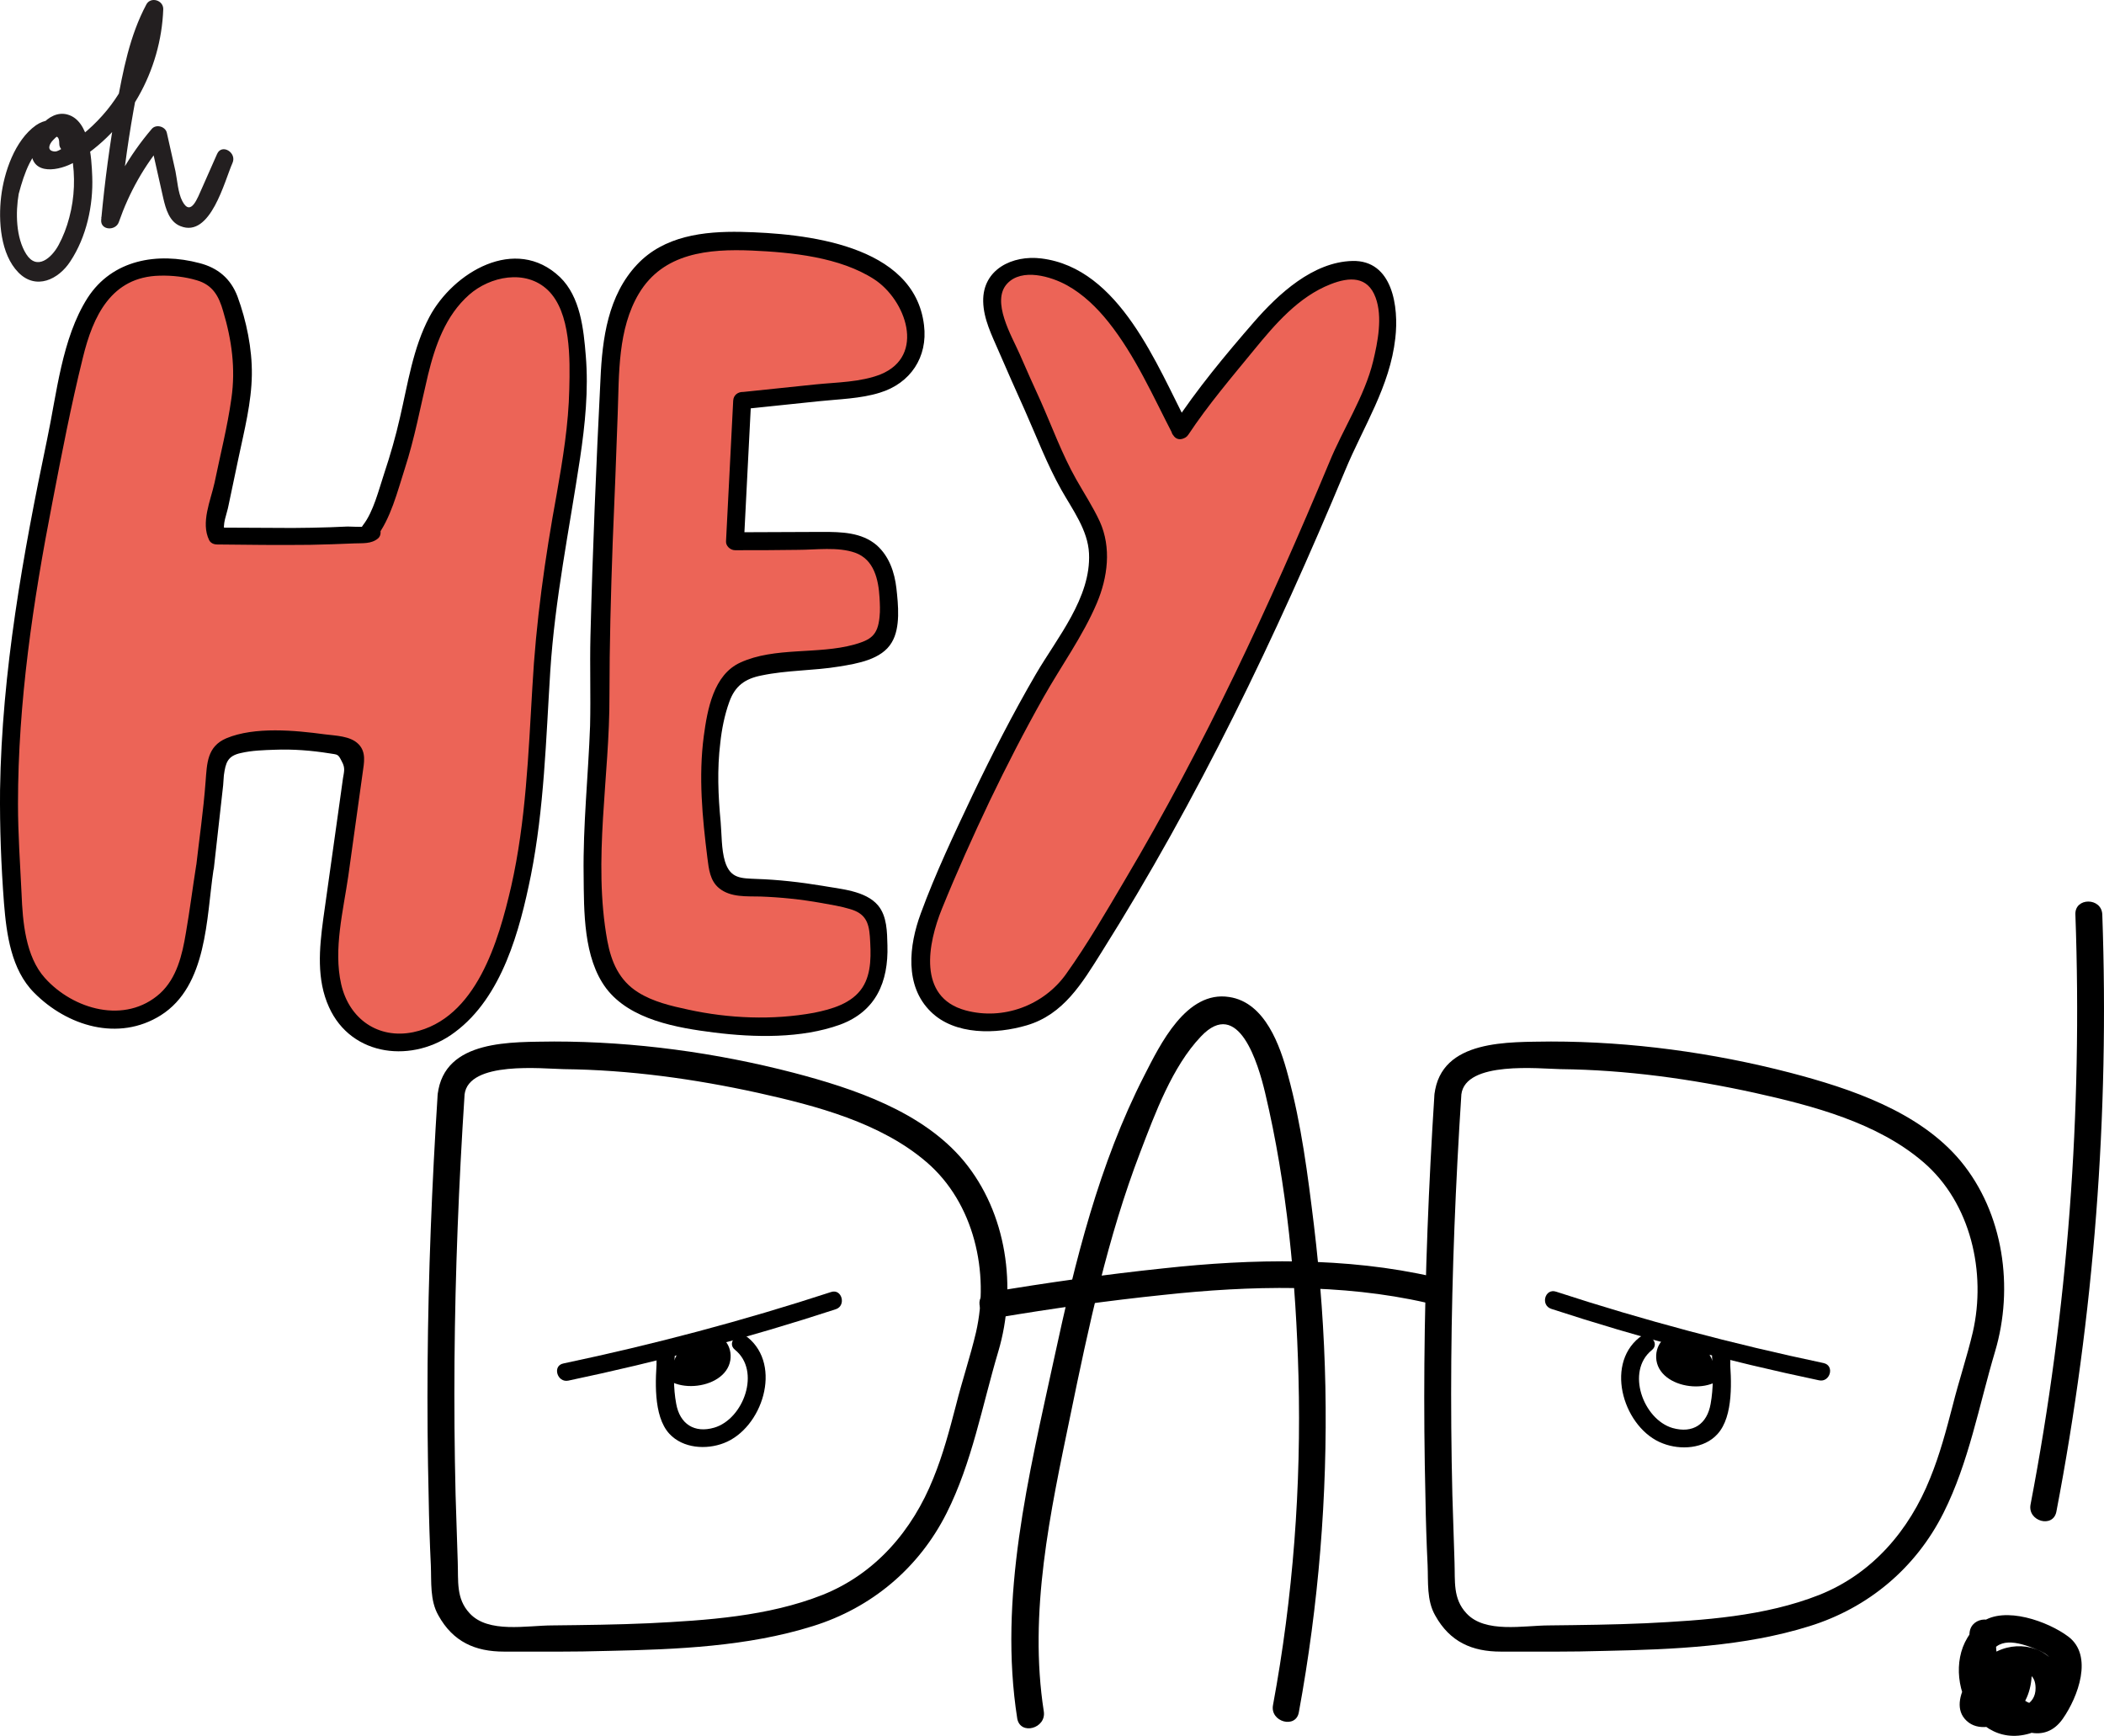 <svg width="406" height="335" viewBox="0 0 406 335" fill="none" xmlns="http://www.w3.org/2000/svg">
<path d="M50.223 31.587C49.115 29.509 48.077 27.431 46.97 25.353C44.617 20.782 42.263 16.28 39.356 12.056C35.204 5.961 29.182 0.281 21.845 0.004C19.215 -0.065 16.378 0.697 14.924 2.844C12.917 5.753 14.232 9.701 15.616 12.956C19.977 23.483 22.953 29.232 27.383 39.759L32.712 49.179C34.65 52.572 34.788 56.867 33.75 60.745C32.574 65.316 29.943 69.403 27.521 73.42C18.108 88.795 10.217 105.141 3.227 121.763C1.773 125.226 0.32 128.827 0.043 132.637C-0.234 136.446 0.805 140.463 3.642 142.956C6.757 145.727 11.394 146.073 15.547 145.588C18.592 145.242 21.707 144.549 24.268 142.887C27.383 140.879 29.459 137.762 31.466 134.645C49.531 106.387 65.034 76.467 77.701 45.439C79.639 40.66 81.507 35.812 83.791 31.171C85.937 26.738 88.429 22.444 89.398 17.596C90.159 13.579 90.644 10.185 89.813 6.238C89.536 4.991 88.429 2.844 87.529 1.944C86.075 0.42 83.722 0.42 81.646 0.835C74.171 2.428 68.426 8.454 63.581 14.41C59.359 19.605 53.753 26.184 50.223 31.587Z" transform="translate(177.638 51.397)" fill="#EC6457"/>
<path d="M53.455 32.379C47.364 20.743 40.236 1.974 25.078 0.104C19.541 -0.589 13.727 2.182 13.865 8.415C13.934 11.809 15.526 14.925 16.841 17.973C18.503 21.782 20.164 25.591 21.894 29.401C24.178 34.526 26.185 39.859 28.954 44.776C31.099 48.586 34.075 52.533 34.283 57.035C34.698 65.554 28.123 73.311 24.04 80.307C19.61 87.925 15.595 95.752 11.789 103.716C8.259 111.196 4.66 118.746 1.822 126.503C-0.462 132.667 -1.362 140.493 3.76 145.48C8.397 150.051 16.357 149.843 22.24 148.112C29.369 146.034 32.968 139.939 36.706 133.983C55.324 104.409 70.274 73.242 83.701 41.036C87.231 32.517 92.353 24.83 93.391 15.479C94.084 9.523 92.907 0.381 85.086 0.589C77.472 0.796 70.828 6.961 66.121 12.363C60.584 18.735 55.116 25.314 50.479 32.379C49.233 34.249 52.209 35.98 53.455 34.11C57.262 28.362 61.761 23.098 66.121 17.765C70.205 12.778 74.704 7.515 80.864 5.091C84.532 3.636 88.062 3.498 89.585 7.653C90.969 11.393 90 16.241 89.1 19.981C87.439 26.769 83.286 33.002 80.656 39.443C69.097 67.147 56.57 94.159 41.205 120.062C37.605 126.157 34.006 132.39 29.854 138.208C25.562 144.233 17.741 147.212 10.405 145.203C1.13 142.64 3.206 132.251 5.906 125.602C8.743 118.607 11.858 111.681 15.111 104.825C18.364 98.037 21.825 91.319 25.493 84.808C28.884 78.783 33.106 72.965 35.806 66.593C37.882 61.676 38.644 55.927 36.359 50.871C35.044 48.032 33.314 45.4 31.791 42.699C29.092 37.92 27.154 32.587 24.939 27.6C23.555 24.553 22.171 21.505 20.856 18.458C19.402 15.133 15.319 8.346 18.503 4.952C21.34 1.905 26.947 3.567 30.061 5.298C33.176 7.03 35.806 9.592 38.021 12.363C43.212 18.873 46.672 26.769 50.479 34.11C51.517 36.119 54.493 34.318 53.455 32.379Z" transform="translate(175.859 49.774)" fill="black"/>
<path d="M29.074 30.826C35.719 30.133 42.363 29.441 49.008 28.679C52.745 28.263 56.69 27.779 59.459 25.285C63.889 21.268 63.058 13.65 59.113 9.148C55.168 4.646 49.146 2.707 43.332 1.598C38.349 0.629 33.227 0.075 28.105 0.005C22.637 -0.064 16.823 0.49 12.325 3.676C8.518 6.377 6.095 10.741 4.85 15.243C3.604 19.744 3.396 24.523 3.188 29.164C2.635 43.431 2.012 57.768 1.458 72.036L1.25 81.732C2.15 98.631 -1.38 115.808 0.628 132.707C1.112 136.655 1.943 140.81 4.573 143.789C7.134 146.698 10.94 148.152 14.678 149.191C23.399 151.546 32.604 152.1 41.602 150.853C46.101 150.23 50.946 148.845 53.437 145.035C55.514 141.78 55.375 137.625 55.099 133.746C55.029 132.222 54.891 130.629 53.922 129.452C52.884 128.136 51.222 127.651 49.561 127.305C43.263 125.85 36.826 125.019 30.32 124.881C28.313 124.811 26.098 124.742 24.852 123.149C24.091 122.249 23.952 121.002 23.814 119.825C22.637 109.713 21.461 99.324 24.368 89.558C24.991 87.342 25.96 85.126 27.828 83.81C29.074 82.909 30.597 82.563 32.05 82.286C38.626 81.039 45.547 81.455 51.984 79.446C53.576 78.962 55.306 78.2 56.137 76.745C56.829 75.568 56.898 74.183 56.967 72.797C57.106 67.949 56.829 62.201 52.814 59.569C50.53 58.114 47.693 58.045 44.924 58.045C39.041 58.045 33.227 58.114 27.344 58.114C27.828 49.041 28.244 39.968 28.728 30.965" transform="translate(114.277 46.409)" fill="#EC6457"/>
<path d="M30.743 34.227C35.588 33.742 40.502 33.188 45.347 32.703C49.223 32.288 53.445 32.219 57.183 31.041C63.066 29.241 66.457 24.185 65.696 18.02C63.827 2.368 42.648 0.29 30.397 0.013C23.199 -0.126 15.516 0.775 10.325 6.316C4.719 12.272 3.612 20.583 3.266 28.409C2.435 44.962 1.743 61.516 1.328 78.069C1.189 83.817 1.397 89.566 1.258 95.314C0.912 104.941 -0.126 114.499 0.013 124.126C0.082 131.122 -0.057 140.125 4.373 146.012C9.01 152.107 18.077 153.631 25.206 154.531C32.958 155.501 42.025 155.709 49.5 153.008C56.422 150.445 58.844 144.766 58.636 137.701C58.567 135.139 58.567 132.091 56.837 130.013C54.414 127.105 49.431 126.827 46.039 126.204C41.818 125.512 37.596 125.027 33.373 124.888C30.466 124.75 28.321 124.888 27.283 121.494C26.591 119.209 26.66 116.231 26.452 113.876C25.968 108.82 25.76 103.695 26.383 98.639C26.66 96.007 27.213 93.237 28.113 90.743C29.221 87.626 31.159 86.241 34.343 85.618C39.257 84.579 44.378 84.718 49.362 83.886C52.753 83.332 57.529 82.57 59.467 79.246C61.197 76.406 60.713 71.904 60.367 68.788C60.021 65.74 58.982 62.624 56.56 60.477C53.653 57.983 49.708 57.914 46.109 57.914C40.502 57.914 34.827 57.983 29.221 57.983C29.774 58.537 30.397 59.161 30.951 59.715C31.436 50.642 31.851 41.569 32.335 32.565C32.474 30.349 29.013 30.349 28.875 32.565C28.39 41.638 27.975 50.711 27.49 59.715C27.421 60.615 28.321 61.446 29.221 61.446C33.304 61.446 37.319 61.446 41.402 61.377C44.794 61.377 49.085 60.754 52.407 61.931C56.075 63.247 56.906 67.126 57.114 70.589C57.183 71.835 57.252 73.082 57.114 74.329C56.768 77.93 55.383 78.761 52.2 79.662C45.209 81.601 36.903 80.077 30.259 83.125C25.068 85.479 23.891 92.198 23.199 97.323C22.161 105.149 22.922 113.045 23.891 120.802C24.168 122.949 24.376 125.235 26.175 126.689C28.39 128.49 31.505 128.213 34.135 128.282C38.08 128.42 42.025 128.836 45.901 129.529C47.77 129.875 49.639 130.152 51.438 130.706C54.276 131.537 55.037 133.13 55.245 135.97C55.453 139.225 55.66 143.034 53.791 145.874C51.784 148.921 47.908 150.03 44.448 150.722C36.488 152.177 28.044 151.83 20.154 150.099C16.901 149.406 13.371 148.575 10.533 146.774C6.865 144.489 5.342 140.887 4.581 136.801C1.743 121.217 5.065 105.08 4.996 89.427C4.996 79.592 5.273 69.827 5.619 59.992C5.965 51.681 6.311 43.37 6.588 35.128C6.865 27.37 6.588 18.782 10.671 11.926C15.378 4.03 24.168 3.268 32.474 3.614C40.156 3.961 49.431 4.861 56.075 9.155C62.166 13.103 66.111 23.907 57.321 27.509C53.445 29.033 48.877 29.033 44.794 29.448C40.156 29.933 35.45 30.418 30.813 30.903C28.529 30.972 28.529 34.435 30.743 34.227Z" transform="translate(112.608 44.739)" fill="black"/>
<path d="M37.865 115.875C37.312 119.545 36.758 123.216 36.204 126.887C35.512 131.527 34.681 136.376 31.774 139.977C28.245 144.41 21.946 146.141 16.409 144.894C12.256 143.994 8.726 141.431 5.681 138.453C0.421 133.12 0.628 118.368 0.628 118.368C0.559 117.883 0.559 117.398 0.49 116.983C-1.932 84.5 5.058 51.809 11.979 19.881C13.502 12.747 15.786 4.713 22.292 1.458C25.822 -0.274 29.975 -0.205 33.851 0.349C36.412 0.696 39.18 1.388 40.841 3.328C42.018 4.644 42.503 6.375 42.987 8.037C44.025 11.708 44.925 15.517 45.063 19.327C45.202 23.621 44.302 27.915 43.402 32.209C42.087 38.373 40.841 44.537 39.526 50.701L40.08 51.879C49.839 52.017 59.529 52.156 69.219 51.463C69.496 51.463 69.773 51.394 69.911 51.117C69.98 50.909 69.565 50.632 69.496 50.84L70.188 50.009C73.233 43.152 75.587 36.018 77.248 28.746C78.424 23.482 79.255 18.08 81.331 13.093C83.338 8.107 86.799 3.397 91.713 1.181C96.627 -1.036 103.134 -0.066 106.317 4.297C107.632 6.098 108.255 8.314 108.74 10.531C112.131 26.668 107.009 43.152 104.587 59.497C101.126 83.253 103.549 108.118 95.312 130.627C93.098 136.583 89.983 142.54 84.861 146.28C79.739 150.02 72.057 150.851 67.073 146.834C64.028 144.34 62.436 140.393 61.952 136.514C61.467 132.635 62.021 128.688 62.575 124.74C63.959 115.044 65.274 105.278 66.658 95.582C66.727 94.82 66.866 94.058 66.45 93.434C65.966 92.673 65.066 92.465 64.236 92.257C57.868 90.941 51.293 90.803 44.856 91.703C43.472 91.911 42.018 92.188 40.98 93.227C39.734 94.473 39.596 96.482 39.734 98.283L37.865 115.875Z" transform="translate(1.666 51.536)" fill="#EC6457"/>
<path d="M37.87 117.054C37.178 121.417 36.624 125.85 35.863 130.213C35.171 134.369 34.133 138.871 30.88 141.849C24.166 147.874 14.13 144.965 8.662 138.871C4.925 134.715 4.371 127.997 4.163 122.664C3.886 116.846 3.471 111.097 3.471 105.28C3.471 85.679 6.378 66.217 10.116 47.032C11.915 37.682 13.715 28.332 15.999 19.121C17.937 11.156 21.467 3.537 30.81 3.329C33.164 3.26 35.725 3.537 38.009 4.23C41.054 5.13 42.231 7.277 43.061 10.186C44.722 15.727 45.484 21.268 44.653 27.016C43.892 32.488 42.508 37.89 41.4 43.292C40.639 46.755 38.701 50.98 40.362 54.374C40.639 54.928 41.262 55.205 41.885 55.205C47.837 55.274 53.789 55.343 59.811 55.274C62.649 55.205 65.555 55.136 68.393 54.997C69.985 54.928 71.646 55.136 72.961 54.028C73.584 53.473 73.515 52.573 73.238 51.95C73.169 51.88 73.169 51.742 73.1 51.673C72.754 50.98 71.854 50.703 71.162 50.911C71.093 50.911 70.954 50.98 70.885 50.98C71.439 51.95 71.992 52.919 72.546 53.889C75.384 50.288 76.699 44.955 78.083 40.66C80.021 34.704 81.129 28.609 82.582 22.514C83.966 16.835 85.974 11.017 90.542 7C94.556 3.468 101.408 2.013 105.699 6.1C110.198 10.394 109.991 19.536 109.852 25.215C109.714 32.003 108.606 38.721 107.43 45.439C105.146 57.906 103.415 70.165 102.723 82.84C101.962 95.653 101.477 108.673 98.639 121.209C96.217 131.668 91.926 146.766 79.744 149.329C72.961 150.714 67.355 146.766 65.832 140.048C64.31 133.33 66.248 125.85 67.217 119.132C68.116 112.483 69.085 105.903 69.985 99.254C70.262 97.315 70.677 95.306 69.224 93.783C67.632 92.12 64.725 92.12 62.649 91.843C56.973 91.081 49.152 90.32 43.684 92.605C39.947 94.198 39.947 97.453 39.67 100.986C39.254 106.596 38.424 112.206 37.801 117.746C37.524 119.963 40.985 119.963 41.262 117.746C41.885 112.413 42.438 107.011 43.061 101.678C43.13 101.055 43.13 100.362 43.2 99.739C43.546 97.315 43.892 95.999 46.522 95.445C48.598 94.96 50.952 94.891 53.028 94.821C56.558 94.683 60.088 94.96 63.548 95.514C65.21 95.791 65.21 95.583 65.971 97.107C66.663 98.354 66.386 99.046 66.178 100.362C65.902 102.371 65.625 104.31 65.348 106.319C64.379 113.383 63.341 120.448 62.372 127.512C61.61 133.191 61.057 139.148 63.479 144.481C67.84 154.177 79.814 155.354 87.773 149.329C96.909 142.541 100.301 129.659 102.446 119.062C105.007 106.111 105.353 92.813 106.184 79.654C107.084 65.732 109.852 52.365 111.929 38.583C112.897 32.072 113.59 25.423 113.036 18.774C112.621 13.649 111.998 7.416 108.053 3.606C99.47 -4.566 87.427 2.706 82.859 11.294C79.675 17.32 78.706 24.177 77.183 30.687C76.353 34.358 75.315 37.959 74.138 41.492C73.1 44.608 72.062 48.902 70.054 51.465C69.016 52.781 69.916 54.789 71.716 54.374C71.785 54.374 71.923 54.304 71.992 54.304C71.37 54.028 70.677 53.75 70.054 53.543C70.124 53.612 70.124 53.75 70.193 53.82C70.262 53.127 70.4 52.434 70.47 51.742C70.331 51.88 67.217 51.742 67.078 51.742C65.971 51.811 64.863 51.811 63.756 51.88C61.334 51.95 58.911 52.019 56.489 52.019C51.644 52.019 46.73 51.95 41.885 51.95C42.369 52.227 42.853 52.504 43.407 52.781C42.784 51.465 43.822 49.249 44.099 47.656C44.722 44.608 45.414 41.492 46.037 38.444C47.145 33.18 48.529 27.847 48.598 22.445C48.667 17.458 47.56 12.056 45.83 7.346C44.515 3.883 42.023 1.806 38.493 0.905C30.395 -1.242 21.674 0.213 16.898 7.623C11.915 15.45 10.946 26.185 9.077 34.981C4.44 57.144 0.357 79.723 0.01 102.579C-0.059 109.851 0.218 117.192 0.772 124.465C1.256 130.421 2.156 137.278 6.586 141.71C12.953 148.151 22.851 151.199 31.018 146.074C40.016 140.394 39.808 127.304 41.192 118.023C41.538 115.807 38.216 114.907 37.87 117.054Z" transform="translate(0 49.873)" fill="black"/>
<path d="M3.289 10.911C13.948 9.11 24.814 7.587 35.542 6.479C52.154 4.678 69.942 4.262 86.276 8.002C89.529 8.764 90.913 3.708 87.66 3.016C70.841 -0.863 52.638 -0.517 35.542 1.353C24.33 2.531 12.979 4.124 1.905 5.994C-1.417 6.409 -0.033 11.465 3.289 10.911Z" transform="translate(188.996 243.421)" fill="black"/>
<path d="M6.268 138.009C3.292 118.893 7.514 99.57 11.39 80.87C14.92 63.693 18.588 46.447 24.887 30.033C27.724 22.622 31.047 13.549 36.584 7.731C43.851 0.043 47.658 13.064 48.973 18.605C53.195 36.405 54.925 55.036 55.41 73.32C55.963 94.583 54.371 115.846 50.495 136.762C49.873 140.017 54.925 141.402 55.479 138.147C59.286 117.439 61.016 96.384 60.601 75.329C60.393 64.871 59.632 54.481 58.386 44.093C57.209 34.465 55.963 24.631 53.402 15.28C51.88 9.532 48.973 1.152 42.051 0.113C33.746 -1.203 28.693 9.324 25.648 15.28C16.927 32.318 12.29 51.157 8.275 69.788C3.361 92.505 -2.522 116.053 1.146 139.394C1.769 142.649 6.753 141.264 6.268 138.009Z" transform="translate(195.153 192.301)" fill="black"/>
<path d="M8.705 2.493C10.09 40.656 7.252 78.818 0.054 116.356C-0.569 119.612 4.414 120.997 5.037 117.742C12.305 79.787 15.281 41.14 13.896 2.493C13.758 -0.831 8.567 -0.831 8.705 2.493Z" transform="translate(391.774 173.991)" fill="black"/>
<path d="M2.072 3.365C1.449 9.044 3.456 14.793 7.471 18.879C11.001 22.411 16.538 25.043 20.067 19.987C22.974 15.832 26.02 7.798 21.106 4.127C17.23 1.218 8.855 -1.829 4.425 1.356C-4.919 8.144 1.657 26.428 13.7 22.827C18.268 21.442 20.898 16.455 19.721 11.884C18.337 6.482 12.108 4.681 7.401 6.966C3.664 8.767 -3.05 17.078 1.934 20.749C4.218 22.411 7.678 21.372 9.755 19.918C12.523 18.048 13.838 15.139 14.046 11.884C14.115 10.36 12.316 8.767 10.793 9.391C8.301 10.43 6.709 12.23 6.917 15.07C7.125 18.394 12.316 18.394 12.108 15.07C12.108 14.862 12.177 14.585 12.177 14.377C11.07 13.546 9.962 12.715 8.924 11.884C8.855 12.715 8.716 13.546 8.232 14.239C7.471 15.485 6.432 15.347 5.671 16.178C4.84 16.247 4.702 16.386 5.325 16.524C5.74 16.801 5.948 16.663 5.948 16.04C6.363 15.624 6.709 14.516 7.055 13.962C8.786 11.538 14.738 9.044 14.807 14.031C14.877 17.494 11.277 18.671 8.509 17.286C5.187 15.624 4.564 11.538 5.74 8.282C7.263 3.988 11.347 5.166 14.876 6.551C17.299 7.521 18.545 8.49 17.991 11.33C17.714 12.715 17.022 14.793 16.261 15.97C14.046 19.364 10.101 14.239 8.924 12.092C7.332 9.321 6.917 6.343 7.263 3.157C7.609 0.041 2.418 0.041 2.072 3.365Z" transform="translate(377.989 311.708)" fill="black"/>
<path d="M2.158 17.201C19.6 13.531 36.834 8.96 53.791 3.419C55.867 2.726 54.968 -0.598 52.891 0.094C35.934 5.635 18.7 10.206 1.258 13.877C-0.957 14.293 0.012 17.617 2.158 17.201Z" transform="translate(107.487 249.251)" fill="black"/>
<path d="M0.036 5.818C1.351 12.12 13.256 11.151 14.225 5.125C14.64 2.493 12.909 4.22728e-06 10.141 4.22728e-06C6.888 4.22728e-06 4.258 2.701 3.22 5.61C3.012 6.233 3.358 7.272 3.981 7.549C6.057 8.519 9.449 8.103 10.695 5.956C11.871 3.879 10.072 1.524 7.788 2.009C5.642 2.493 6.542 5.818 8.688 5.333C8.826 5.333 8.895 5.264 9.034 5.264C8.618 5.194 8.134 5.125 7.719 5.056C7.58 4.433 7.372 4.225 6.957 4.433C6.542 4.571 6.127 4.64 5.711 4.502C5.988 5.125 6.265 5.818 6.473 6.441C6.957 5.194 7.857 4.086 9.172 3.602C10.349 3.186 11.248 3.74 10.556 5.056C9.518 6.995 3.773 7.272 3.289 4.848C2.943 2.701 -0.379 3.671 0.036 5.818Z" transform="translate(126.704 257.38)" fill="black"/>
<path d="M0.251 4.154C-0.095 8.448 -0.579 15.582 2.605 19.044C5.235 21.884 9.734 22.161 13.125 20.845C20.531 18.006 24.476 5.885 17.693 0.414C15.963 -0.972 13.54 1.452 15.271 2.838C20.323 6.924 16.932 16.205 11.256 17.867C7.45 18.975 4.612 17.174 3.92 13.227C3.366 10.248 3.435 7.132 3.643 4.084C3.85 1.937 0.39 1.937 0.251 4.154Z" transform="translate(126.558 257.659)" fill="black"/>
<path d="M1.964 10.25C0.857 27.565 0.164 44.88 0.026 62.195C-0.043 70.853 0.026 79.51 0.234 88.098C0.303 92.392 0.441 96.756 0.649 101.05C0.787 104.305 0.441 107.837 2.102 110.746C4.94 115.872 9.231 117.742 14.768 117.742C21.482 117.742 28.265 117.811 34.979 117.603C48.06 117.326 61.764 116.772 74.361 112.824C85.712 109.292 94.848 101.604 100.178 91.007C105.092 81.242 107.03 70.299 110.144 59.84C113.813 47.512 111.806 33.106 103.5 23.064C95.54 13.506 82.251 9.073 70.624 6.026C55.673 2.147 39.962 8.45456e-06 24.458 8.45456e-06C16.43 0.139 3.21 -0.554 1.964 10.25C1.549 13.575 6.74 13.506 7.155 10.25C7.916 3.671 22.313 5.264 26.327 5.333C38.924 5.472 51.452 7.203 63.772 9.904C74.984 12.398 87.442 15.653 96.302 23.271C105.507 31.167 108.483 44.603 105.853 56.1C104.746 60.81 103.154 65.52 101.977 70.229C100.731 75.008 99.486 79.718 97.617 84.289C93.603 94.332 86.474 102.712 76.23 106.798C65.71 110.954 53.874 111.716 42.731 112.27C36.571 112.547 30.341 112.616 24.112 112.686C19.198 112.686 11.723 114.279 8.124 110.331C5.494 107.491 5.978 104.167 5.84 100.427C5.701 96.132 5.563 91.769 5.425 87.475C5.217 78.818 5.148 70.16 5.217 61.572C5.355 44.465 6.048 27.358 7.155 10.32C7.363 6.926 2.172 6.926 1.964 10.25Z" transform="translate(82.487 201.002)" fill="black"/>
<path d="M53.761 13.877C36.319 10.206 19.085 5.635 2.128 0.094C-0.018 -0.598 -0.917 2.726 1.228 3.419C18.185 8.96 35.419 13.531 52.861 17.201C55.007 17.686 55.976 14.362 53.761 13.877Z" transform="translate(298.13 249.182)" fill="black"/>
<path d="M10.993 4.86C10.509 7.284 4.833 7.007 3.726 5.068C2.965 3.752 3.934 3.198 5.11 3.613C6.356 4.029 7.325 5.206 7.809 6.453C8.086 5.83 8.363 5.137 8.571 4.514C8.156 4.583 7.74 4.583 7.325 4.444C6.91 4.237 6.633 4.444 6.564 5.068C6.148 5.137 5.664 5.206 5.249 5.276C5.387 5.276 5.456 5.345 5.595 5.345C7.74 5.83 8.709 2.505 6.494 2.02C4.21 1.466 2.411 3.89 3.587 5.968C4.833 8.184 8.225 8.531 10.301 7.561C10.924 7.284 11.339 6.245 11.062 5.622C10.024 2.782 7.602 0.22 4.418 0.012C1.511 -0.196 -0.358 2.367 0.058 5.137C1.027 11.163 12.931 12.132 14.246 5.83C14.8 3.613 11.409 2.644 10.993 4.86Z" transform="translate(319.58 257.437)" fill="black"/>
<path d="M17.544 4.084C17.752 7.063 17.821 10.179 17.267 13.227C16.575 17.105 13.876 18.975 9.93 17.867C4.255 16.205 0.863 6.924 5.916 2.838C7.646 1.453 5.155 -0.972 3.494 0.414C-3.289 5.885 0.656 18.075 8.062 20.845C11.453 22.161 16.021 21.884 18.582 19.044C21.766 15.582 21.281 8.378 20.935 4.154C20.866 1.868 17.405 1.868 17.544 4.084Z" transform="translate(312.822 257.728)" fill="black"/>
<path d="M1.964 10.25C0.857 27.565 0.164 44.88 0.026 62.195C-0.043 70.853 0.026 79.51 0.234 88.098C0.303 92.392 0.441 96.756 0.649 101.05C0.787 104.305 0.441 107.837 2.102 110.746C4.94 115.872 9.231 117.742 14.768 117.742C21.482 117.742 28.265 117.811 34.979 117.603C48.06 117.326 61.764 116.772 74.361 112.824C85.712 109.292 94.848 101.604 100.178 91.007C105.092 81.242 107.03 70.299 110.144 59.84C113.813 47.512 111.806 33.106 103.5 23.064C95.54 13.506 82.251 9.073 70.624 6.026C55.673 2.147 39.962 8.45456e-06 24.458 8.45456e-06C16.43 0.139 3.21 -0.554 1.964 10.25C1.549 13.575 6.74 13.506 7.155 10.25C7.916 3.671 22.313 5.264 26.327 5.333C38.924 5.472 51.452 7.203 63.772 9.904C74.984 12.398 87.442 15.653 96.302 23.271C105.507 31.167 108.483 44.603 105.853 56.1C104.746 60.81 103.154 65.52 101.977 70.229C100.731 75.008 99.486 79.718 97.617 84.289C93.602 94.332 86.474 102.712 76.23 106.798C65.71 110.954 53.874 111.716 42.731 112.27C36.571 112.547 30.341 112.616 24.112 112.686C19.198 112.686 11.723 114.279 8.124 110.331C5.494 107.491 5.978 104.167 5.84 100.427C5.701 96.132 5.563 91.769 5.425 87.475C5.217 78.818 5.148 70.16 5.217 61.572C5.355 44.465 6.048 27.358 7.155 10.32C7.363 6.926 2.172 6.926 1.964 10.25Z" transform="translate(274.831 201.002)" fill="black"/>
<path d="M14.807 27.645C14.876 23.351 10.101 21.966 6.917 24.182C2.833 27.091 0.757 33.255 0.203 37.965C-0.351 42.605 0.065 49.046 3.525 52.579C6.917 56.042 11.277 53.964 13.561 50.431C16.676 45.722 17.991 39.627 17.783 34.086C17.645 30.485 17.299 23.282 13.008 22.104C9.27 21.065 5.879 25.983 6.017 29.238C6.155 34.017 11.554 32.909 14.323 31.316C24.705 25.221 31.072 13.655 31.488 1.742C31.488 0.01 29.065 -0.682 28.234 0.842C24.981 6.936 23.736 13.655 22.49 20.373C21.175 27.645 20.206 34.987 19.514 42.397C19.306 44.475 22.282 44.614 22.905 42.882C24.912 37.134 27.819 31.939 31.764 27.299C30.795 27.022 29.826 26.814 28.857 26.537C29.757 30.416 30.588 34.363 31.488 38.242C31.972 40.32 32.664 42.813 34.81 43.644C40.624 45.999 43.323 34.848 44.846 31.454C45.745 29.446 42.769 27.645 41.87 29.723C40.901 31.939 39.931 34.086 38.962 36.303C38.132 38.103 36.817 41.982 35.156 38.796C34.325 37.203 34.187 34.71 33.841 33.047C33.287 30.554 32.733 28.13 32.18 25.637C31.903 24.39 30.103 23.905 29.273 24.875C24.912 30 21.659 35.679 19.514 41.982C20.621 42.12 21.798 42.259 22.905 42.467C23.597 35.402 24.497 28.338 25.743 21.342C26.919 14.971 28.027 8.391 31.141 2.642C30.034 2.365 28.996 2.088 27.888 1.742C27.681 8.876 25.12 15.732 20.621 21.273C18.337 24.044 15.568 26.537 12.454 28.338C12.039 28.615 11.069 29.307 10.516 29.238C8.924 29.099 9.478 27.784 10.239 27.022C12.938 24.044 13.492 28.268 13.838 30.069C14.53 34.017 14.392 38.103 13.354 41.982C12.869 43.852 12.177 45.653 11.277 47.315C9.962 49.739 7.124 52.301 5.048 49.046C3.041 45.86 2.972 41.012 3.594 37.411C4.148 35.333 4.771 33.324 5.671 31.524C6.017 30.9 6.363 30.208 6.778 29.584C6.778 29.515 11.416 23.836 11.416 27.645C11.346 29.861 14.807 29.861 14.807 27.645Z" transform="translate(0.016)" fill="#231F20"/>
</svg>
